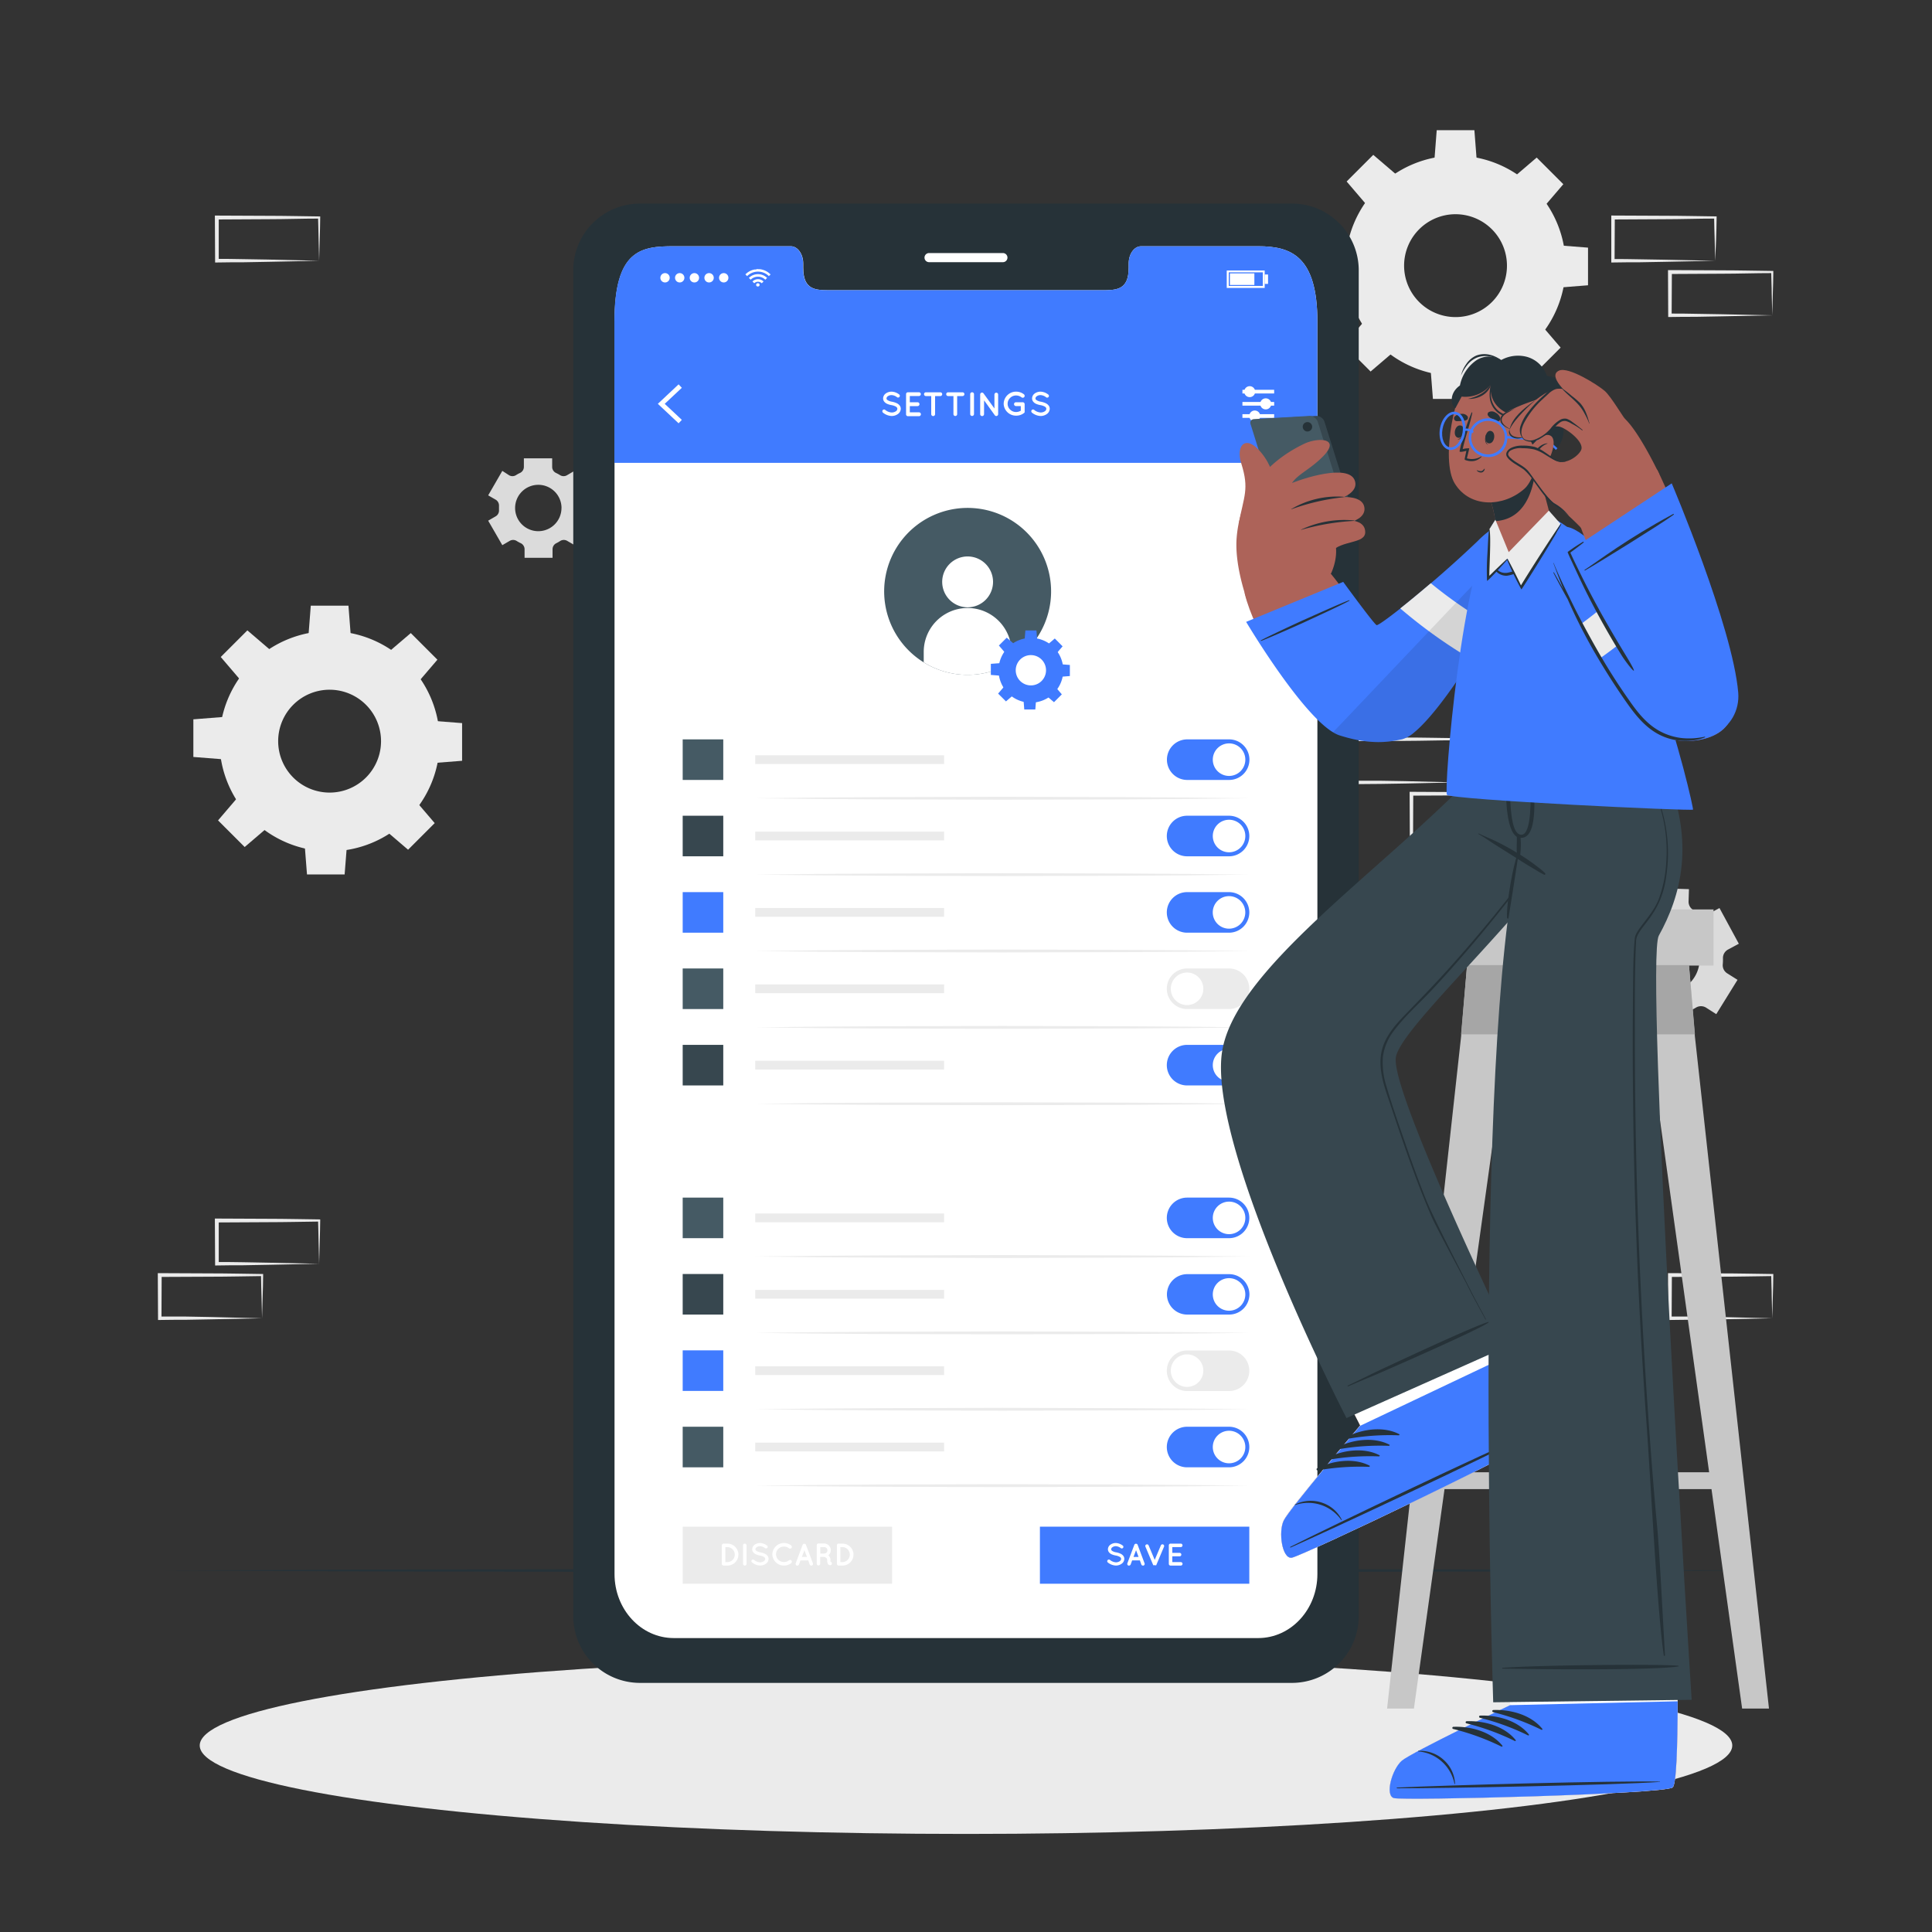 <svg xmlns="http://www.w3.org/2000/svg" viewBox="0 0 500 500"><rect x="0" y="0" width="500" height="500" fill="#333333" stroke="none"/><g id="freepik--background-complete--inject-2"><path d="M82.59,327.06l-13.12.27-6.66.12c-2.23,0-4.47,0-6.7.05h-.44v-.44l-.06-11.19v-.51h.5l13.24.06c4.42,0,8.83.11,13.24.16h.28v.27c0,1.89-.09,3.78-.13,5.65Zm0,0-.14-5.66c0-1.86-.11-3.7-.13-5.53l.27.27c-4.41.05-8.82.16-13.24.16l-13.24.07.5-.5,0,11.19-.45-.45c2.18,0,4.36,0,6.55.05l6.58.12Z" style="fill:#ebebeb"></path><path d="M67.82,341.17l-13.12.27-6.66.12c-2.23,0-4.47,0-6.7.05H40.9v-.44L40.84,330v-.51h.5l13.24.06c4.41,0,8.83.11,13.24.16h.28V330c0,1.89-.08,3.78-.13,5.65Zm0,0-.14-5.66c-.05-1.86-.11-3.7-.13-5.53l.27.27c-4.41.05-8.83.16-13.24.16l-13.24.06.5-.49-.05,11.19-.45-.45c2.18,0,4.36,0,6.55,0l6.58.12Z" style="fill:#ebebeb"></path><path d="M406.5,202.49l-13.12.28-6.66.11c-2.23.05-4.47,0-6.7.06h-.44v-.45l-.06-11.19v-.5h.5l13.24.07c4.42,0,8.83.11,13.24.16h.28v.27c0,1.9-.09,3.79-.14,5.66Zm0,0-.14-5.65c0-1.86-.11-3.71-.13-5.54l.27.28c-4.41,0-8.82.15-13.24.16L380,191.8l.5-.5,0,11.19-.45-.44c2.18,0,4.36,0,6.55,0l6.58.11Z" style="fill:#ebebeb"></path><path d="M391.73,216.6l-13.12.28L372,217c-2.23,0-4.47,0-6.7.06h-.44v-.45l-.05-11.19v-.5h.5l13.24.07c4.41,0,8.83.11,13.24.16H392v.27c0,1.9-.08,3.79-.13,5.66Zm0,0-.14-5.65c0-1.86-.11-3.71-.13-5.54l.27.28c-4.41.05-8.83.15-13.24.16l-13.24.06.5-.5-.05,11.19-.45-.44c2.18,0,4.36,0,6.55.05l6.58.11Z" style="fill:#ebebeb"></path><path d="M377,202.49l-13.13.28-6.66.11c-2.22.05-4.46,0-6.69.06h-.45v-.45l0-11.19v-.5h.51l13.24.07c4.41,0,8.82.11,13.24.16h.27v.27c0,1.9-.09,3.79-.13,5.66Zm0,0-.14-5.65c-.05-1.86-.12-3.71-.14-5.54l.28.28c-4.42,0-8.83.15-13.24.16l-13.24.06.5-.5L351,202.49l-.44-.44c2.18,0,4.35,0,6.54,0l6.58.11Z" style="fill:#ebebeb"></path><path d="M458.66,341.17l-13.13.27-6.66.12c-2.22,0-4.46,0-6.69.05h-.45v-.44L431.68,330v-.51h.5l13.24.06c4.41,0,8.83.11,13.24.16h.27V330c0,1.89-.08,3.78-.13,5.65Zm0,0-.14-5.66c0-1.86-.12-3.7-.13-5.53l.27.27c-4.41.05-8.83.16-13.24.16l-13.24.06.5-.49-.06,11.19-.44-.45c2.18,0,4.36,0,6.54,0l6.58.12Z" style="fill:#ebebeb"></path><path d="M443.89,67.49l-13.13.27-6.66.12c-2.22,0-4.46,0-6.69.05H417v-.45l0-11.19v-.51h.51l13.24.06c4.41,0,8.82.11,13.24.16h.27v.27c0,1.9-.09,3.78-.13,5.65Zm0,0-.14-5.66c-.05-1.86-.12-3.7-.14-5.53l.28.27c-4.42,0-8.83.16-13.24.16l-13.24.07.5-.5-.06,11.19-.44-.45c2.18,0,4.35,0,6.54.06l6.58.11Z" style="fill:#ebebeb"></path><path d="M458.66,81.6l-13.13.27-6.66.12c-2.22,0-4.46,0-6.69.05h-.45V81.6l-.05-11.19V69.9h.5l13.24.06c4.41,0,8.83.11,13.24.16h.27v.27c0,1.89-.08,3.78-.13,5.65Zm0,0-.14-5.66c0-1.86-.12-3.7-.13-5.53l.27.27c-4.41,0-8.83.16-13.24.16l-13.24.07.5-.5-.06,11.19-.44-.45c2.18,0,4.36,0,6.54.06l6.58.11Z" style="fill:#ebebeb"></path><path d="M82.59,67.49l-13.12.27-6.66.12c-2.23,0-4.47,0-6.7.05h-.44v-.45L55.61,56.3v-.51h.5l13.24.06c4.42,0,8.83.11,13.24.16h.28v.27c0,1.9-.09,3.78-.13,5.65Zm0,0-.14-5.66c0-1.86-.11-3.7-.13-5.53l.27.27c-4.41,0-8.82.16-13.24.16l-13.24.07.5-.5,0,11.19L56.11,67c2.18,0,4.36,0,6.55.06l6.58.11Z" style="fill:#ebebeb"></path><path d="M444.17,262.46l5.5-8.88L447,251.9a2.47,2.47,0,0,1-1.15-2.33,13.65,13.65,0,0,0,.05-1.57,2.48,2.48,0,0,1,1.3-2.25l2.81-1.51L445,235l-2.82,1.52a2.49,2.49,0,0,1-2.59-.17,13.23,13.23,0,0,0-1.33-.82A2.49,2.49,0,0,1,437,233.3l.1-3.19-10.44-.33-.09,3.21a2.49,2.49,0,0,1-1.46,2.16l-.69.35-.66.38a2.51,2.51,0,0,1-2.6,0l-2.73-1.7-5.51,8.88,2.72,1.69a2.45,2.45,0,0,1,1.15,2.33c0,.52-.06,1,0,1.56a2.49,2.49,0,0,1-1.29,2.25l-2.82,1.51,4.94,9.21,2.81-1.52a2.51,2.51,0,0,1,2.6.17,13.82,13.82,0,0,0,1.32.82,2.47,2.47,0,0,1,1.31,2.25l-.1,3.2,10.44.33.1-3.21a2.47,2.47,0,0,1,1.45-2.15l.69-.35c.23-.12.45-.25.67-.38a2.5,2.5,0,0,1,2.61,0Zm-8.84-6.59a8.56,8.56,0,1,1,3.5-11.58A8.55,8.55,0,0,1,435.33,255.87Z" style="fill:#dbdbdb"></path><path d="M152.31,128.2l-3.65-6.34L146.72,123a1.73,1.73,0,0,1-1.82-.06,10,10,0,0,0-1-.54,1.73,1.73,0,0,1-1-1.55v-2.24h-7.32v2.24a1.75,1.75,0,0,1-1,1.55,8,8,0,0,0-1,.54,1.73,1.73,0,0,1-1.82.06L130,121.86l-3.66,6.34,1.95,1.12a1.76,1.76,0,0,1,.85,1.62c0,.17,0,.35,0,.53s0,.36,0,.54a1.74,1.74,0,0,1-.85,1.61l-1.95,1.13,3.66,6.34,1.94-1.13a1.75,1.75,0,0,1,1.82.07,8.92,8.92,0,0,0,1,.54,1.75,1.75,0,0,1,1,1.55v2.24H143v-2.24a1.73,1.73,0,0,1,1-1.55,8.78,8.78,0,0,0,.94-.54,1.75,1.75,0,0,1,1.82-.07l1.95,1.13,3.65-6.34-1.94-1.12a1.75,1.75,0,0,1-.85-1.61c0-.18,0-.36,0-.55s0-.36,0-.53a1.76,1.76,0,0,1,.85-1.62Zm-7,3.27a6,6,0,1,1-6-6A6,6,0,0,1,145.32,131.47Z" style="fill:#dbdbdb"></path><path d="M85.31,163.32a28.5,28.5,0,1,0,28.49,28.5A28.5,28.5,0,0,0,85.31,163.32Zm0,41.8a13.31,13.31,0,1,1,13.3-13.3A13.3,13.3,0,0,1,85.31,205.12Z" style="fill:#ebebeb"></path><polygon points="90.78 164.5 79.83 164.5 80.43 156.75 90.18 156.75 90.78 164.5" style="fill:#ebebeb"></polygon><polygon points="69.93 168.2 62.18 175.94 57.13 170.03 64.02 163.14 69.93 168.2" style="fill:#ebebeb"></polygon><polygon points="57.79 185.55 57.79 196.51 50.04 195.9 50.04 186.16 57.79 185.55" style="fill:#ebebeb"></polygon><polygon points="61.48 206.41 69.23 214.16 63.32 219.21 56.43 212.32 61.48 206.41" style="fill:#ebebeb"></polygon><polygon points="78.84 218.54 89.8 218.54 89.19 226.3 79.45 226.3 78.84 218.54" style="fill:#ebebeb"></polygon><polygon points="99.7 214.85 107.44 207.1 112.5 213.02 105.61 219.91 99.7 214.85" style="fill:#ebebeb"></polygon><polygon points="111.83 197.5 111.83 186.54 119.59 187.14 119.59 196.89 111.83 197.5" style="fill:#ebebeb"></polygon><polygon points="108.14 176.64 100.39 168.89 106.31 163.84 113.2 170.73 108.14 176.64" style="fill:#ebebeb"></polygon><path d="M376.69,40.27a28.49,28.49,0,1,0,28.5,28.49A28.49,28.49,0,0,0,376.69,40.27Zm0,41.79A13.31,13.31,0,1,1,390,68.76,13.29,13.29,0,0,1,376.69,82.06Z" style="fill:#ebebeb"></path><polygon points="382.17 41.45 371.22 41.45 371.82 33.69 381.57 33.69 382.17 41.45" style="fill:#ebebeb"></polygon><polygon points="361.32 45.14 353.57 52.89 348.51 46.97 355.4 40.08 361.32 45.14" style="fill:#ebebeb"></polygon><polygon points="349.18 62.49 349.18 73.45 341.43 72.85 341.43 63.1 349.18 62.49" style="fill:#ebebeb"></polygon><polygon points="352.87 83.35 360.62 91.1 354.71 96.15 347.82 89.26 352.87 83.35" style="fill:#ebebeb"></polygon><polygon points="370.23 95.49 381.19 95.49 380.58 103.24 370.84 103.24 370.23 95.49" style="fill:#ebebeb"></polygon><polygon points="391.08 91.8 398.83 84.05 403.89 89.96 397 96.85 391.08 91.8" style="fill:#ebebeb"></polygon><polygon points="403.22 74.44 403.22 63.48 410.98 64.09 410.98 73.83 403.22 74.44" style="fill:#ebebeb"></polygon><polygon points="399.53 53.58 391.78 45.84 397.69 40.78 404.59 47.67 399.53 53.58" style="fill:#ebebeb"></polygon></g><g id="freepik--Shadow--inject-2"><ellipse cx="250" cy="451.73" rx="198.31" ry="22.89" style="fill:#ebebeb"></ellipse></g><g id="freepik--Floor--inject-2"><polygon points="41.49 406.44 93.62 406.2 145.75 406.11 250 405.95 354.25 406.11 406.38 406.2 458.51 406.44 406.38 406.69 354.25 406.78 250 406.94 145.75 406.78 93.62 406.69 41.49 406.44" style="fill:#263238"></polygon></g><g id="freepik--Device--inject-2"><path d="M334.52,52.69H165.46a17.26,17.26,0,0,0-17.1,17.42v348a17.27,17.27,0,0,0,17.1,17.42H334.52a17.29,17.29,0,0,0,17.12-17.42v-348A17.28,17.28,0,0,0,334.52,52.69Zm6.42,354.67c0,9.16-6.86,16.57-15.32,16.57H174.38c-8.48,0-15.34-7.41-15.34-16.57V83.3c0-18.66,6.86-19.57,15.34-19.57h30.3c1.76,0,3.2,2,3.2,4.48v1.07c0,5.81,3.18,5.83,7.08,5.83H285c3.94,0,7.1,0,7.1-5.83V68.21c0-2.48,1.42-4.48,3.21-4.48h30.29c8.46,0,15.32,2.48,15.32,19.57Z" style="fill:#263238"></path><path d="M340.94,83.3V407.36c0,9.16-6.86,16.57-15.32,16.57H174.38c-8.48,0-15.34-7.41-15.34-16.57V83.3c0-18.66,6.86-19.57,15.34-19.57h30.3c1.76,0,3.2,2,3.2,4.48v1.07c0,5.81,3.18,5.83,7.08,5.83H285c3.94,0,7.1,0,7.1-5.83V68.21c0-2.48,1.42-4.48,3.21-4.48h30.29C334.08,63.73,340.94,66.21,340.94,83.3Z" style="fill:#fff"></path><path d="M340.94,83.3v36.49H159V83.3c0-18.66,6.86-19.57,15.34-19.57h30.3c1.76,0,3.2,2,3.2,4.48v1.07c0,5.81,3.18,5.83,7.08,5.83H285c3.94,0,7.1,0,7.1-5.83V68.21c0-2.48,1.42-4.48,3.21-4.48h30.29C334.08,63.73,340.94,66.21,340.94,83.3Z" style="fill:#407BFF"></path><g id="freepik--u5Zjqx--inject-2"><path d="M199.45,71l-.29.29c-.06,0-.11.11-.17.17a4,4,0,0,0-5.64,0l-.16-.17L192.9,71h0l0,0,.37-.32a4.06,4.06,0,0,1,.86-.55,4.18,4.18,0,0,1,1.13-.38c.19,0,.38,0,.57-.08s.48,0,.5,0l.38,0a4.51,4.51,0,0,1,1,.25,4.58,4.58,0,0,1,.71.33,5.35,5.35,0,0,1,.67.47l.31.28Z" style="fill:#fff"></path><path d="M194.27,72.39c-.15-.16-.3-.31-.46-.46a3.32,3.32,0,0,1,4.71,0l-.46.46a2.61,2.61,0,0,0-1.89-.78A2.66,2.66,0,0,0,194.27,72.39Z" style="fill:#fff"></path><path d="M197.6,72.85l-.46.46a1.38,1.38,0,0,0-1.94,0l-.46-.46A2,2,0,0,1,197.6,72.85Z" style="fill:#fff"></path><path d="M196.58,73.73a.41.41,0,0,1-.41.41.42.42,0,1,1,0-.83A.41.41,0,0,1,196.58,73.73Z" style="fill:#fff"></path></g><path d="M170.9,71.89a1.21,1.21,0,1,1,1.21,1.21A1.21,1.21,0,0,1,170.9,71.89Z" style="fill:#fff"></path><path d="M174.7,71.89a1.21,1.21,0,1,1,1.21,1.21A1.21,1.21,0,0,1,174.7,71.89Z" style="fill:#fff"></path><path d="M178.5,71.89a1.21,1.21,0,1,1,1.2,1.21A1.2,1.2,0,0,1,178.5,71.89Z" style="fill:#fff"></path><path d="M182.3,71.89a1.21,1.21,0,1,1,1.2,1.21A1.2,1.2,0,0,1,182.3,71.89Z" style="fill:#fff"></path><path d="M186.09,71.89a1.21,1.21,0,1,1,1.21,1.21A1.21,1.21,0,0,1,186.09,71.89Z" style="fill:#fff"></path><path d="M327.3,74.52h-9.82V70h9.82ZM318,74h8.82V70.48H318Z" style="fill:#fff"></path><rect x="318.3" y="70.75" width="6.33" height="3" style="fill:#fff"></rect><rect x="327.3" y="71.04" width="0.87" height="2.43" style="fill:#fff"></rect><polygon points="175.62 109.55 170.25 104.51 175.62 99.47 176.46 100.36 172.03 104.51 176.46 108.66 175.62 109.55" style="fill:#fff"></polygon><path d="M228.45,106.14a.46.46,0,0,1,.64-.06,2.86,2.86,0,0,0,1.67.67,1.94,1.94,0,0,0,1.1-.32.78.78,0,0,0,.37-.63.42.42,0,0,0-.08-.28.81.81,0,0,0-.26-.27,3.68,3.68,0,0,0-1.2-.41h0a4.81,4.81,0,0,1-1.13-.34,1.93,1.93,0,0,1-.81-.68,1.37,1.37,0,0,1-.2-.72,1.62,1.62,0,0,1,.7-1.28,2.57,2.57,0,0,1,1.51-.46,3.38,3.38,0,0,1,1.91.7.44.44,0,0,1,.13.62.45.45,0,0,1-.63.13,2.49,2.49,0,0,0-1.41-.56,1.65,1.65,0,0,0-1,.3.71.71,0,0,0-.33.55.51.51,0,0,0,.06.25.88.88,0,0,0,.24.22,3,3,0,0,0,1.09.39h0a5.06,5.06,0,0,1,1.21.37,2.08,2.08,0,0,1,.88.72,1.46,1.46,0,0,1,.21.75,1.71,1.71,0,0,1-.76,1.36,2.78,2.78,0,0,1-1.62.5,3.82,3.82,0,0,1-2.24-.88A.47.47,0,0,1,228.45,106.14Z" style="fill:#fff"></path><path d="M234.49,107.18V102a.47.47,0,0,1,.48-.48h2.86a.48.48,0,0,1,.48.48.49.49,0,0,1-.48.49h-2.37v1.61h2a.49.49,0,0,1,0,1h-2v1.61h2.37a.49.49,0,0,1,0,1H235A.48.48,0,0,1,234.49,107.18Z" style="fill:#fff"></path><path d="M243.43,102.5H242v4.68a.49.49,0,0,1-1,0V102.5h-1.38a.48.48,0,0,1-.48-.49.47.47,0,0,1,.48-.48h3.74a.48.48,0,0,1,.48.48A.49.49,0,0,1,243.43,102.5Z" style="fill:#fff"></path><path d="M249.11,102.5h-1.4v4.68a.47.47,0,0,1-.48.48.48.48,0,0,1-.48-.48V102.5h-1.38a.48.48,0,0,1-.49-.49.48.48,0,0,1,.49-.48h3.74a.48.48,0,0,1,.48.48A.49.49,0,0,1,249.11,102.5Z" style="fill:#fff"></path><path d="M251.09,102a.48.48,0,0,1,.49-.48.49.49,0,0,1,.49.48v5.17a.49.49,0,0,1-.49.48.48.48,0,0,1-.49-.48Z" style="fill:#fff"></path><path d="M254.67,107.18a.48.48,0,1,1-1,0v-5.09h0a.51.51,0,0,1,.2-.4.48.48,0,0,1,.66.11l2.83,3.91v-3.61a.48.48,0,0,1,.48-.47.48.48,0,0,1,.48.47v5.09a.49.49,0,0,1-.48.48.48.48,0,0,1-.36-.17l0,0-2.8-3.89Z" style="fill:#fff"></path><path d="M259.75,104.52a3.19,3.19,0,0,1,3.23-3.16,3.22,3.22,0,0,1,2,.68.51.51,0,0,1,.1.71.52.52,0,0,1-.71.08,2.29,2.29,0,0,0-1.39-.48,2.16,2.16,0,0,0-1.57.64,2.08,2.08,0,0,0,0,3,2.16,2.16,0,0,0,1.57.64,2.43,2.43,0,0,0,1.2-.34v-1.2h-1.25a.51.51,0,0,1-.5-.5.49.49,0,0,1,.5-.49h1.74a.5.5,0,0,1,.51.49v1.94c0,.06,0,.1,0,.15l0,0h0a.42.42,0,0,1-.17.21,3.21,3.21,0,0,1-2,.68A3.18,3.18,0,0,1,259.75,104.52Z" style="fill:#fff"></path><path d="M267,106.14a.46.46,0,0,1,.64-.06,2.86,2.86,0,0,0,1.67.67,1.94,1.94,0,0,0,1.1-.32.78.78,0,0,0,.37-.63.49.49,0,0,0-.07-.28,1,1,0,0,0-.27-.27,3.68,3.68,0,0,0-1.2-.41h0a4.81,4.81,0,0,1-1.13-.34,1.93,1.93,0,0,1-.81-.68,1.37,1.37,0,0,1-.2-.72,1.62,1.62,0,0,1,.7-1.28,2.55,2.55,0,0,1,1.51-.46,3.38,3.38,0,0,1,1.91.7.45.45,0,1,1-.49.75,2.55,2.55,0,0,0-1.42-.56,1.65,1.65,0,0,0-1,.3.71.71,0,0,0-.33.55.51.51,0,0,0,.06.25.88.88,0,0,0,.24.22,3,3,0,0,0,1.09.39h0a5.06,5.06,0,0,1,1.21.37,2.08,2.08,0,0,1,.88.72,1.46,1.46,0,0,1,.21.75,1.71,1.71,0,0,1-.76,1.36,2.78,2.78,0,0,1-1.62.5,3.82,3.82,0,0,1-2.24-.88A.47.47,0,0,1,267,106.14Z" style="fill:#fff"></path><rect x="321.54" y="100.88" width="8.21" height="0.95" style="fill:#fff"></rect><rect x="321.54" y="104.03" width="8.21" height="0.95" style="fill:#fff"></rect><rect x="321.54" y="107.19" width="8.21" height="0.95" style="fill:#fff"></rect><circle cx="323.42" cy="101.36" r="1.42" style="fill:#fff"></circle><path d="M329,104.51a1.43,1.43,0,1,1-1.42-1.42A1.42,1.42,0,0,1,329,104.51Z" style="fill:#fff"></path><circle cx="324.73" cy="107.66" r="1.42" style="fill:#fff"></circle><path d="M259.55,67.85H240.44a1.18,1.18,0,0,1-1.18-1.18h0a1.18,1.18,0,0,1,1.18-1.18h19.11a1.18,1.18,0,0,1,1.18,1.18h0A1.18,1.18,0,0,1,259.55,67.85Z" style="fill:#fff"></path><path d="M261.78,171.42a21.18,21.18,0,0,1-6.23,2.61,21.6,21.6,0,1,1,6.23-2.61Z" style="fill:#455a64"></path><path d="M257,150.58a6.58,6.58,0,1,1-6.58-6.57A6.58,6.58,0,0,1,257,150.58Z" style="fill:#fff"></path><path d="M261.78,168.71v2.71a21.18,21.18,0,0,1-6.23,2.61,21.49,21.49,0,0,1-16.49-2.62v-2.7a11.36,11.36,0,1,1,22.72,0Z" style="fill:#fff"></path><path d="M266.8,165.09a8.38,8.38,0,1,0,8.38,8.38A8.38,8.38,0,0,0,266.8,165.09Zm0,12.29a3.92,3.92,0,1,1,3.91-3.91A3.91,3.91,0,0,1,266.8,177.38Z" style="fill:#407BFF"></path><polygon points="268.41 165.44 265.19 165.44 265.37 163.16 268.23 163.16 268.41 165.44" style="fill:#407BFF"></polygon><polygon points="262.28 166.52 260 168.8 258.51 167.06 260.54 165.03 262.28 166.52" style="fill:#407BFF"></polygon><polygon points="258.71 171.63 258.71 174.85 256.43 174.67 256.43 171.8 258.71 171.63" style="fill:#407BFF"></polygon><polygon points="259.8 177.76 262.07 180.04 260.34 181.52 258.31 179.5 259.8 177.76" style="fill:#407BFF"></polygon><polygon points="264.9 181.33 268.12 181.33 267.94 183.61 265.08 183.61 264.9 181.33" style="fill:#407BFF"></polygon><polygon points="271.03 180.24 273.31 177.96 274.8 179.7 272.77 181.73 271.03 180.24" style="fill:#407BFF"></polygon><polygon points="274.6 175.14 274.6 171.91 276.88 172.09 276.88 174.96 274.6 175.14" style="fill:#407BFF"></polygon><polygon points="273.51 169 271.24 166.73 272.98 165.24 275 167.27 273.51 169" style="fill:#407BFF"></polygon><rect x="176.68" y="191.35" width="10.5" height="10.5" style="fill:#455a64"></rect><polygon points="195.45 206.59 211.44 206.4 227.42 206.3 259.38 206.21 291.35 206.3 307.34 206.4 323.32 206.59 307.34 206.77 291.35 206.88 259.38 206.96 227.42 206.87 211.44 206.77 195.45 206.59" style="fill:#ebebeb"></polygon><rect x="195.45" y="195.46" width="48.88" height="2.27" style="fill:#ebebeb"></rect><path d="M318.07,201.85H307.22A5.25,5.25,0,0,1,302,196.6h0a5.25,5.25,0,0,1,5.25-5.25h10.85a5.25,5.25,0,0,1,5.25,5.25h0A5.25,5.25,0,0,1,318.07,201.85Z" style="fill:#407BFF"></path><path d="M322.29,196.6a4.21,4.21,0,1,1-4.21-4.21A4.2,4.2,0,0,1,322.29,196.6Z" style="fill:#fff"></path><rect x="176.68" y="211.11" width="10.5" height="10.5" style="fill:#37474f"></rect><polygon points="195.45 226.35 211.44 226.17 227.42 226.07 259.38 225.98 291.35 226.06 307.34 226.17 323.32 226.35 307.34 226.54 291.35 226.64 259.38 226.73 227.42 226.64 211.44 226.53 195.45 226.35" style="fill:#ebebeb"></polygon><rect x="195.45" y="215.22" width="48.88" height="2.27" style="fill:#ebebeb"></rect><path d="M318.07,221.61H307.22a5.25,5.25,0,0,1-5.25-5.25h0a5.25,5.25,0,0,1,5.25-5.25h10.85a5.25,5.25,0,0,1,5.25,5.25h0A5.25,5.25,0,0,1,318.07,221.61Z" style="fill:#407BFF"></path><path d="M322.29,216.36a4.21,4.21,0,1,1-4.21-4.21A4.2,4.2,0,0,1,322.29,216.36Z" style="fill:#fff"></path><rect x="176.68" y="250.64" width="10.5" height="10.5" style="fill:#455a64"></rect><polygon points="195.45 265.88 211.44 265.7 227.42 265.6 259.38 265.51 291.35 265.6 307.34 265.7 323.32 265.88 307.34 266.07 291.35 266.17 259.38 266.26 227.42 266.17 211.44 266.07 195.45 265.88" style="fill:#ebebeb"></polygon><rect x="195.45" y="254.76" width="48.88" height="2.27" style="fill:#ebebeb"></rect><path d="M307.22,261.14h10.85a5.25,5.25,0,0,0,5.25-5.25h0a5.25,5.25,0,0,0-5.25-5.25H307.22a5.25,5.25,0,0,0-5.25,5.25h0A5.25,5.25,0,0,0,307.22,261.14Z" style="fill:#ebebeb"></path><path d="M303,255.89a4.21,4.21,0,1,0,4.21-4.2A4.21,4.21,0,0,0,303,255.89Z" style="fill:#fff"></path><rect x="176.68" y="270.41" width="10.5" height="10.5" style="fill:#37474f"></rect><polygon points="195.45 285.65 211.44 285.47 227.42 285.36 259.38 285.28 291.35 285.36 307.34 285.47 323.32 285.65 307.34 285.83 291.35 285.94 259.38 286.02 227.42 285.94 211.44 285.83 195.45 285.65" style="fill:#ebebeb"></polygon><rect x="195.45" y="274.52" width="48.88" height="2.27" style="fill:#ebebeb"></rect><path d="M318.07,280.91H307.22a5.25,5.25,0,0,1-5.25-5.25h0a5.25,5.25,0,0,1,5.25-5.25h10.85a5.25,5.25,0,0,1,5.25,5.25h0A5.25,5.25,0,0,1,318.07,280.91Z" style="fill:#407BFF"></path><path d="M322.29,275.66a4.21,4.21,0,1,1-4.21-4.21A4.21,4.21,0,0,1,322.29,275.66Z" style="fill:#fff"></path><rect x="176.68" y="309.94" width="10.5" height="10.5" style="fill:#455a64"></rect><polygon points="195.45 325.18 211.44 325 227.42 324.9 259.38 324.81 291.35 324.89 307.34 325 323.32 325.18 307.34 325.37 291.35 325.47 259.38 325.56 227.42 325.47 211.44 325.37 195.45 325.18" style="fill:#ebebeb"></polygon><rect x="195.45" y="314.05" width="48.88" height="2.27" style="fill:#ebebeb"></rect><path d="M318.07,320.44H307.22a5.25,5.25,0,0,1-5.25-5.25h0a5.25,5.25,0,0,1,5.25-5.25h10.85a5.25,5.25,0,0,1,5.25,5.25h0A5.25,5.25,0,0,1,318.07,320.44Z" style="fill:#407BFF"></path><path d="M322.29,315.19a4.21,4.21,0,1,1-4.21-4.21A4.2,4.2,0,0,1,322.29,315.19Z" style="fill:#fff"></path><rect x="176.68" y="329.71" width="10.5" height="10.5" style="fill:#37474f"></rect><polygon points="195.45 344.95 211.44 344.77 227.42 344.66 259.38 344.57 291.35 344.66 307.34 344.76 323.32 344.95 307.34 345.13 291.35 345.24 259.38 345.32 227.42 345.24 211.44 345.13 195.45 344.95" style="fill:#ebebeb"></polygon><rect x="195.45" y="333.82" width="48.88" height="2.27" style="fill:#ebebeb"></rect><path d="M318.07,340.21H307.22A5.25,5.25,0,0,1,302,335h0a5.25,5.25,0,0,1,5.25-5.25h10.85a5.25,5.25,0,0,1,5.25,5.25h0A5.25,5.25,0,0,1,318.07,340.21Z" style="fill:#407BFF"></path><path d="M322.29,335a4.21,4.21,0,1,1-4.21-4.21A4.21,4.21,0,0,1,322.29,335Z" style="fill:#fff"></path><rect x="176.68" y="349.47" width="10.5" height="10.5" style="fill:#407BFF"></rect><polygon points="195.45 364.71 211.44 364.53 227.42 364.43 259.38 364.34 291.35 364.43 307.34 364.53 323.32 364.71 307.34 364.9 291.35 365 259.38 365.09 227.42 365 211.44 364.9 195.45 364.71" style="fill:#ebebeb"></polygon><rect x="195.45" y="353.59" width="48.88" height="2.27" style="fill:#ebebeb"></rect><path d="M307.22,360h10.85a5.25,5.25,0,0,0,5.25-5.25h0a5.25,5.25,0,0,0-5.25-5.25H307.22a5.25,5.25,0,0,0-5.25,5.25h0A5.25,5.25,0,0,0,307.22,360Z" style="fill:#ebebeb"></path><circle cx="307.21" cy="354.72" r="4.21" style="fill:#fff"></circle><rect x="176.68" y="369.24" width="10.5" height="10.5" style="fill:#455a64"></rect><polygon points="195.45 384.48 211.44 384.3 227.42 384.19 259.38 384.11 291.35 384.19 307.34 384.3 323.32 384.48 307.34 384.66 291.35 384.77 259.38 384.86 227.42 384.77 211.44 384.66 195.45 384.48" style="fill:#ebebeb"></polygon><rect x="195.45" y="373.35" width="48.88" height="2.27" style="fill:#ebebeb"></rect><path d="M318.07,379.74H307.22a5.25,5.25,0,0,1-5.25-5.25h0a5.25,5.25,0,0,1,5.25-5.25h10.85a5.25,5.25,0,0,1,5.25,5.25h0A5.25,5.25,0,0,1,318.07,379.74Z" style="fill:#407BFF"></path><path d="M322.29,374.49a4.21,4.21,0,1,1-4.21-4.21A4.21,4.21,0,0,1,322.29,374.49Z" style="fill:#fff"></path><rect x="176.68" y="230.88" width="10.5" height="10.5" style="fill:#407BFF"></rect><polygon points="195.45 246.12 211.43 245.94 227.41 245.83 259.38 245.74 291.35 245.83 307.33 245.94 323.31 246.12 307.33 246.3 291.35 246.41 259.38 246.49 227.41 246.41 211.43 246.3 195.45 246.12" style="fill:#ebebeb"></polygon><rect x="195.45" y="234.99" width="48.88" height="2.27" style="fill:#ebebeb"></rect><path d="M318.07,241.38H307.22a5.25,5.25,0,0,1-5.25-5.25h0a5.25,5.25,0,0,1,5.25-5.25h10.85a5.26,5.26,0,0,1,5.25,5.25h0A5.26,5.26,0,0,1,318.07,241.38Z" style="fill:#407BFF"></path><path d="M322.28,236.13a4.21,4.21,0,1,1-4.2-4.21A4.21,4.21,0,0,1,322.28,236.13Z" style="fill:#fff"></path><rect x="269.13" y="395.1" width="54.19" height="14.77" style="fill:#407BFF"></rect><path d="M286.66,403.76a.42.42,0,0,1,.59-.06,2.72,2.72,0,0,0,1.55.63,1.76,1.76,0,0,0,1-.3.76.76,0,0,0,.35-.59.47.47,0,0,0-.08-.26.78.78,0,0,0-.24-.24,3.24,3.24,0,0,0-1.11-.38h0a4.61,4.61,0,0,1-1.05-.32,1.78,1.78,0,0,1-.75-.63,1.28,1.28,0,0,1-.19-.67,1.49,1.49,0,0,1,.65-1.18,2.38,2.38,0,0,1,1.41-.43,3.15,3.15,0,0,1,1.76.65.41.41,0,1,1-.46.69,2.38,2.38,0,0,0-1.3-.52,1.54,1.54,0,0,0-.91.28.64.64,0,0,0-.31.51.41.41,0,0,0,.05.23.89.89,0,0,0,.22.21,2.71,2.71,0,0,0,1,.36h0a4.34,4.34,0,0,1,1.12.34,1.88,1.88,0,0,1,.82.67,1.35,1.35,0,0,1,.19.69,1.56,1.56,0,0,1-.7,1.26,2.52,2.52,0,0,1-1.5.46,3.5,3.5,0,0,1-2.08-.81A.42.42,0,0,1,286.66,403.76Z" style="fill:#fff"></path><path d="M295,403.83h-2l-.39,1.06a.46.46,0,0,1-.42.28l-.16,0a.47.47,0,0,1-.27-.59l1.8-4.78a.44.44,0,0,1,.43-.28.45.45,0,0,1,.43.28l1.79,4.78a.46.46,0,0,1-.27.59l-.15,0a.44.44,0,0,1-.42-.28Zm-.34-.89-.65-1.75-.66,1.75Z" style="fill:#fff"></path><path d="M298.49,405.09s0,0-.05,0,0,0,0,0l0,0h0l0-.07-2-4.74a.42.42,0,0,1,.24-.57.44.44,0,0,1,.58.23l1.58,3.76,1.59-3.76a.44.44,0,0,1,.82.34l-2,4.74,0,.07h0l0,0,0,0-.05,0h0l-.07,0h-.36l-.07-.05Z" style="fill:#fff"></path><path d="M302.49,404.72v-4.79a.43.43,0,0,1,.44-.44h2.66a.44.44,0,0,1,.44.44.45.45,0,0,1-.44.46h-2.2v1.49h1.89a.45.45,0,1,1,0,.9h-1.89v1.49h2.2a.45.45,0,0,1,0,.9h-2.66A.44.44,0,0,1,302.49,404.72Z" style="fill:#fff"></path><rect x="176.68" y="395.1" width="54.19" height="14.77" style="fill:#ebebeb"></rect><path d="M186.81,404.72v-4.79a.44.44,0,0,1,.45-.44h1a2.84,2.84,0,0,1,0,5.68h-1A.45.45,0,0,1,186.81,404.72Zm.91-.45h.5a1.94,1.94,0,0,0,0-3.88h-.5Z" style="fill:#fff"></path><path d="M192.3,399.93a.44.44,0,0,1,.45-.44.45.45,0,0,1,.45.44v4.79a.45.45,0,0,1-.45.45.44.44,0,0,1-.45-.45Z" style="fill:#fff"></path><path d="M194.54,403.76a.43.43,0,0,1,.59-.06,2.75,2.75,0,0,0,1.56.63,1.73,1.73,0,0,0,1-.3.76.76,0,0,0,.35-.59.46.46,0,0,0-.07-.26.83.83,0,0,0-.25-.24,3.09,3.09,0,0,0-1.11-.38h0a4.52,4.52,0,0,1-1-.32,1.81,1.81,0,0,1-.76-.63,1.27,1.27,0,0,1-.18-.67,1.48,1.48,0,0,1,.64-1.18,2.4,2.4,0,0,1,1.41-.43,3.15,3.15,0,0,1,1.77.65.41.41,0,0,1,.11.57.4.4,0,0,1-.57.12,2.44,2.44,0,0,0-1.31-.52,1.56,1.56,0,0,0-.91.28.64.64,0,0,0-.31.51.41.41,0,0,0,.06.23.74.74,0,0,0,.22.21,2.66,2.66,0,0,0,1,.36h0a4.59,4.59,0,0,1,1.12.34,1.91,1.91,0,0,1,.81.67,1.36,1.36,0,0,1,.2.69,1.59,1.59,0,0,1-.7,1.26,2.57,2.57,0,0,1-1.5.46,3.47,3.47,0,0,1-2.08-.81A.43.43,0,0,1,194.54,403.76Z" style="fill:#fff"></path><path d="M199.88,402.25a3,3,0,0,1,3-2.92,3,3,0,0,1,1.88.63.49.49,0,0,1,.08.65.48.48,0,0,1-.65.09,2,2,0,0,0-1.31-.45,2.13,2.13,0,0,0-1.46.59,2,2,0,0,0,0,2.82,2.13,2.13,0,0,0,1.46.59,2.06,2.06,0,0,0,1.31-.45.48.48,0,0,1,.65.09.49.49,0,0,1-.08.65,3,3,0,0,1-1.88.63A3,3,0,0,1,199.88,402.25Z" style="fill:#fff"></path><path d="M209.17,403.83h-2l-.4,1.06a.44.44,0,0,1-.42.28l-.16,0a.47.47,0,0,1-.26-.59l1.79-4.78a.44.44,0,0,1,.43-.28.43.43,0,0,1,.43.28l1.8,4.78a.47.47,0,0,1-.27.59l-.16,0a.42.42,0,0,1-.41-.28Zm-.33-.89-.66-1.75-.66,1.75Z" style="fill:#fff"></path><path d="M215.27,404.5a.44.44,0,0,1-.28.57l-.18,0h0a.59.59,0,0,1-.31-.09.7.7,0,0,1-.26-.28,2.13,2.13,0,0,1-.17-1,.69.69,0,0,0-.1-.35.76.76,0,0,0-.24-.23,1.57,1.57,0,0,0-.46-.2h-1v1.76a.45.45,0,0,1-.9,0v-4.79a.44.44,0,0,1,.45-.44h1.45a1.74,1.74,0,0,1,1.11,3.08,1.16,1.16,0,0,1,.28.3,1.52,1.52,0,0,1,.27.87,1.78,1.78,0,0,0,0,.48A.41.41,0,0,1,215.27,404.5Zm-1.13-3.27a.84.84,0,0,0-.84-.84h-1v1.67h1A.84.84,0,0,0,214.14,401.23Z" style="fill:#fff"></path><path d="M216.59,404.72v-4.79a.43.43,0,0,1,.45-.44h1a2.84,2.84,0,1,1,0,5.68h-1A.44.44,0,0,1,216.59,404.72Zm.9-.45h.5a1.94,1.94,0,1,0,0-3.88h-.5Z" style="fill:#fff"></path></g><g id="freepik--Character--inject-2"><rect x="373.3" y="235.36" width="70.16" height="14.53" style="fill:#c7c7c7"></rect><polygon points="392.13 249.77 390.17 268.34 365.92 442.17 358.98 442.17 378.12 268.34 379.68 249.77 392.13 249.77" style="fill:#c7c7c7"></polygon><polygon points="457.81 442.17 450.86 442.17 426.6 268.34 424.64 249.77 437.1 249.77 438.65 268.34 457.81 442.17" style="fill:#c7c7c7"></polygon><rect x="368.7" y="381.02" width="77.39" height="4.36" style="fill:#c7c7c7"></rect><polygon points="378.12 267.68 390.17 267.68 392.13 249.77 379.68 249.77 378.12 267.68" style="fill:#a6a6a6"></polygon><polygon points="438.65 267.68 426.6 267.68 424.64 249.77 437.1 249.77 438.65 267.68" style="fill:#a6a6a6"></polygon><path d="M334.28,403.14c2.46-.31,63.18-29.26,64.8-31.83.62-1-3.08-10.06-7.86-20.92-1-2.34-2.12-4.76-3.23-7.2-7.2-15.89-15.21-32.58-15.21-32.58l-40.67,19.25,16.32,32.05,3.58,7s-18.29,21.48-19.76,24.49S331.82,403.44,334.28,403.14Z" style="fill:#ad6359"></path><path d="M334.28,403.14c2.46-.31,63.18-29.26,64.8-31.83.75-1.19-4.87-14.36-11.09-28.12l-39.56,18.72,3.58,7s-18.29,21.48-19.76,24.49S331.82,403.44,334.28,403.14Z" style="fill:#fff"></path><path d="M334.28,403.14c2.46-.31,63.18-29.26,64.8-31.83.62-1-3.08-10.06-7.86-20.92L352,369s-18.29,21.48-19.76,24.49S331.82,403.44,334.28,403.14Z" style="fill:#407BFF"></path><path d="M334,400.29c10.06-5.1,51.12-24.74,61.45-29,.09,0,.11,0,0,.06-9.86,5.28-51.07,24.58-61.4,29.13C333.86,400.55,333.78,400.4,334,400.29Z" style="fill:#263238"></path><path d="M335.11,389.39a9.07,9.07,0,0,1,7.28-.41,8.76,8.76,0,0,1,4.87,4.35c0,.06-.09.11-.13.05a10.48,10.48,0,0,0-12-3.86A.07.07,0,0,1,335.11,389.39Z" style="fill:#263238"></path><path d="M348.55,371.84c4-2,9.45-2.81,13.57-.68.16.08,0,.3-.11.3a62.33,62.33,0,0,0-13.29.92A.29.29,0,0,1,348.55,371.84Z" style="fill:#263238"></path><path d="M346,374.57c4-2,9.45-2.81,13.57-.69.16.08,0,.31-.11.3a62.33,62.33,0,0,0-13.29.93A.29.29,0,0,1,346,374.57Z" style="fill:#263238"></path><path d="M343.43,377.3c4-2,9.45-2.82,13.57-.69.16.08,0,.31-.11.3a62.46,62.46,0,0,0-13.3.92A.28.28,0,0,1,343.43,377.3Z" style="fill:#263238"></path><path d="M340.87,380c4-2,9.45-2.81,13.57-.69.16.09,0,.31-.11.31a61.82,61.82,0,0,0-13.3.92A.29.29,0,0,1,340.87,380Z" style="fill:#263238"></path><path d="M361.21,274.61c.4,11.57,30.21,73.25,30.21,73.25L348.47,367s-35.24-68.37-32.31-94c2.5-21.72,41.48-47.44,65.92-73.21h36.34c-13.55,28.76-54.08,63.26-57.08,73.38a4.57,4.57,0,0,0-.13,1.42Z" style="fill:#37474f"></path><path d="M348.82,358.58c7-3.36,5-2.49,12.06-5.77,3.46-1.61,20.86-9.73,24.34-10.7a.08.08,0,0,1,.06.14c-3,2-20.59,9.73-24.08,11.27-7.14,3.16-5.12,2.18-12.29,5.26A.11.11,0,1,1,348.82,358.58Z" style="fill:#263238"></path><path d="M409.46,205.85a372.75,372.75,0,0,1-35.81,46.23c-3.22,3.52-6.53,6.93-9.84,10.35-2.81,2.89-5.66,6.1-6.36,10.21-.77,4.58,1,9.14,2.44,13.4,1.57,4.7,3.15,9.4,4.82,14.07,1.8,5,3.7,10,5.85,14.92,1.09,2.51,7.75,14.81,9,17.26.6,1.22,1.23,2.44,1.87,3.65.32.6,2.59,4.76,2.92,5.36.1.2.39.45.12-.06-.62-1.14-3.15-5.85-3.73-7-2.28-4.56-9.8-19.07-11.69-23.8s-3.68-9.65-5.36-14.53-3.38-9.65-4.81-14.55a20.47,20.47,0,0,1-1-7.76,13.93,13.93,0,0,1,2.92-6.91c2.87-3.84,6.62-7.1,9.89-10.6Q380.8,245.2,390,233.47a323.53,323.53,0,0,0,19.56-27.54C409.63,205.85,409.51,205.78,409.46,205.85Z" style="fill:#263238"></path><path d="M360.72,465.34c2.37.72,69.62-1,72.14-2.74,1-.64,1.28-10.44,1.32-22.31,0-2.56,0-5.21,0-7.89-.12-17.45-.65-35.95-.65-35.95l-45,1.06,1.89,35.92.41,7.88s-25.45,12.2-28,14.35S358.35,464.62,360.72,465.34Z" style="fill:#ad6359"></path><path d="M360.72,465.34c2.37.72,69.62-1,72.14-2.74,1.17-.78,1.39-15.1,1.3-30.2l-43.75,1,.41,7.88s-25.45,12.2-28,14.35S358.35,464.62,360.72,465.34Z" style="fill:#fff"></path><path d="M360.72,465.34c2.37.72,69.62-1,72.14-2.74,1-.64,1.28-10.44,1.32-22.31l-43.36,1s-25.45,12.2-28,14.35S358.35,464.62,360.72,465.34Z" style="fill:#407BFF"></path><path d="M361.61,462.62c11.27-.57,56.76-1.82,67.94-1.54.09,0,.1.07,0,.08-11.16.81-56.66,1.69-67.94,1.65C361.38,462.81,361.38,462.64,361.61,462.62Z" style="fill:#263238"></path><path d="M367.07,453.12a9,9,0,0,1,6.81,2.58,8.76,8.76,0,0,1,2.68,5.95c0,.07-.12.07-.14,0a10.47,10.47,0,0,0-9.35-8.39A.07.07,0,1,1,367.07,453.12Z" style="fill:#263238"></path><path d="M386.47,442.55c4.51-.18,9.79,1.27,12.69,4.89.11.14-.09.29-.23.23a62.33,62.33,0,0,0-12.52-4.57A.28.28,0,0,1,386.47,442.55Z" style="fill:#263238"></path><path d="M383,444c4.51-.18,9.78,1.27,12.68,4.89.11.14-.09.29-.22.23A62,62,0,0,0,383,444.56.29.29,0,0,1,383,444Z" style="fill:#263238"></path><path d="M379.58,445.45c4.51-.18,9.78,1.27,12.68,4.89.12.14-.09.29-.22.23A62.42,62.42,0,0,0,379.51,446,.28.28,0,0,1,379.58,445.45Z" style="fill:#263238"></path><path d="M376.13,446.9c4.51-.18,9.78,1.27,12.69,4.89.11.14-.09.29-.23.23a62.33,62.33,0,0,0-12.52-4.57A.28.28,0,0,1,376.13,446.9Z" style="fill:#263238"></path><path d="M386.44,440.55l51.36-.64s-12.17-191.14-8.5-197.77c5.63-10.17,9.52-23.92,1.73-42.44H391.28s2.11,19.77,1.92,20.58C381,273.59,386.44,440.55,386.44,440.55Z" style="fill:#37474f"></path><path d="M388.85,431.63c10.22-.76,42.15-1,45.55-.52.07,0,.07.14,0,.15-3.37.65-20.17,1-45.54.58A.11.11,0,0,1,388.85,431.63Z" style="fill:#263238"></path><path d="M390.56,202.27c.4,5,.2,13.63,3.11,13.76s2.4-10.38,2.48-12.79c.08-2.19.83-1.89.91.69.22,7,0,13.19-3.68,12.9s-3.69-11.15-3.6-13.63C389.83,201.93,390.44,200.69,390.56,202.27Z" style="fill:#263238"></path><path d="M393.48,216.36a21.59,21.59,0,0,1-.11,5.3c-.05.15-.61,0-.67-.08-.34-.73-.07-4.17-.16-5.1A.47.47,0,0,1,393.48,216.36Z" style="fill:#263238"></path><path d="M392.25,222.56c-1.24,4.4-2.51,12.82-2.21,15,0,.2.32.26.36.05.4-2.36,2.16-13.7,2.34-14.9S392.59,221.33,392.25,222.56Z" style="fill:#263238"></path><path d="M399.89,226a14.62,14.62,0,0,0-1.85-1.57c-.65-.51-1.3-1-2-1.49-1.38-1-2.81-1.86-4.25-2.72s-2.88-1.62-4.35-2.36-3.18-1.37-4.72-2.15c-.09,0-.17.09-.09.14,1.47.81,2.83,1.82,4.25,2.71s2.84,1.8,4.27,2.69,2.77,1.77,4.18,2.63c.73.45,1.47.88,2.22,1.32a18.73,18.73,0,0,0,2.1,1.17C399.89,226.49,400,226.18,399.89,226Z" style="fill:#263238"></path><path d="M428.91,395.55q-1-10.68-1.78-21.36-1.62-21.37-2.59-42.79t-1.29-42.84q-.15-10.72-.15-21.44c0-7.09-.05-16.55.32-23.63.19-3.6,6.53-6.38,7.82-16.86a39.94,39.94,0,0,0-1.39-17.81,37.92,37.92,0,0,0-1.59-4.11c0-.1-.17,0-.13.07a39.17,39.17,0,0,1,3.07,18.7,32,32,0,0,1-2,9.41c-1.71,4.22-5.89,7.66-6.11,9.9-.33,3.36-.38,6.26-.43,9.62q-.06,5.26-.09,10.51-.06,10.71.06,21.43.22,21.33,1.12,42.64t2.45,42.59c1,14.18,2.31,39.81,3.79,54,.17,1.62.36,3.23.6,4.85,0,.17.32.13.31-.05C430.46,421.23,429.56,402.65,428.91,395.55Z" style="fill:#263238"></path><path d="M342.73,109l8.62,27.48a1,1,0,0,1-.83,1.54l-14.39.82a2.34,2.34,0,0,1-2.08-1.37L325.43,110c-.34-.81,0-1.49.83-1.54l14.39-.82A2.3,2.3,0,0,1,342.73,109Z" style="fill:#37474f"></path><path d="M341,109.05l8.62,27.49a1,1,0,0,1-.84,1.53l-14.39.82a2.32,2.32,0,0,1-2.08-1.37L323.72,110c-.34-.8,0-1.49.83-1.54l14.39-.82A2.34,2.34,0,0,1,341,109.05Z" style="fill:#455a64"></path><path d="M337.15,110.55a1.23,1.23,0,0,0,1.32,1.12,1.22,1.22,0,1,0-1.32-1.12Z" style="fill:#263238"></path><path d="M391.53,148.54c-7,17.87-23.78,41.59-31.33,42.19-3.6.28-10,1.57-15-2.25-10.89-8.34-20.64-25-23.05-34.79-.86-3.47,15.73-12.21,18.44-9.51,6.35,6.31,14.09,19,15.13,18.85,3.85-.55,18.15-14.15,28.13-23.72C396,127.69,394.32,141.42,391.53,148.54Z" style="fill:#ad6359"></path><path d="M320.57,135.57c1.34-7.25,2.79-8.91.67-15.63-1.39-4.4.83-7.18,4.24-3.8,5.59,5.54,5.82,15.26,4.94,18.65Z" style="fill:#ad6359"></path><path d="M323.23,156.7s-3.84-9.73-3.18-17.6c.45-5.44,2.77-17.16,17.45-24.24,3.48-1.68,9.63-1.6,4.94,3.21-3.33,3.41-6.48,4.57-8.05,6.91,0,0,7.81,1,9.36,4.58a71.63,71.63,0,0,1,3.37,9.57,15.16,15.16,0,0,1-1.73.8s1.34,3.37-.89,8.43Z" style="fill:#ad6359"></path><path d="M321.31,134c2.06-2,6.49-6.14,11.29-8.27,5.33-2.37,16.24-5.49,17.95-1.54,1.25,2.9-2.81,4.46-2.81,4.46s4.78-.34,5.34,2.53c.51,2.61-2.7,3.63-2.7,3.63s2.93.29,2.94,2.9c0,3.14-6.15,2-8.89,5.2C343.81,143.61,321.31,134,321.31,134Z" style="fill:#ad6359"></path><path d="M334.16,131.76a23.27,23.27,0,0,1,13.49-3.2c.11,0,.17.11.06.12a57.44,57.44,0,0,0-13.53,3.13S334.14,131.78,334.16,131.76Z" style="fill:#263238"></path><path d="M336.71,137.08a26.19,26.19,0,0,1,13.65-2.4c.12,0,.17.12.05.13a61,61,0,0,0-13.68,2.32S336.68,137.09,336.71,137.08Z" style="fill:#263238"></path><path d="M322.5,160.94s15.86,26.72,24.2,29.38,13.18,1.62,16.18,1a8.21,8.21,0,0,0,3.1-1.76c7.81-6.4,21.12-28.1,26.31-40.14,3.89-9,2.87-16.94-3.74-13.94a22.94,22.94,0,0,0-6,4.42c-11.77,11.28-25.58,22.19-26.29,21.88s-8.64-11.19-8.64-11.19Z" style="fill:#407BFF"></path><path d="M326.3,165.74c.9-.57,9.45-4.57,11.33-5.4s9.51-4.3,11.52-5a.07.07,0,1,1,.06.13c-1.84,1.06-9.53,4.57-11.43,5.46s-10.44,4.65-11.43,4.94C326.26,165.9,326.24,165.78,326.3,165.74Z" style="fill:#263238"></path><path d="M362.39,157.46a129.36,129.36,0,0,0,18.35,13.13c1.84-2.92,3.64-5.91,5.27-8.83a112.68,112.68,0,0,1-15.72-10.83C367.35,153.44,364.64,155.67,362.39,157.46Z" style="fill:#ebebeb"></path><path d="M345,189.5a7.89,7.89,0,0,0,1.73.82c8.34,2.66,13.18,1.62,16.18,1a8.11,8.11,0,0,0,3.09-1.76c7.82-6.4,21.13-28.1,26.32-40.14,2-4.65,2.7-9,2-11.71C381.66,150.79,358,175.88,345,189.5Z" style="opacity:0.1"></path><path d="M374.48,205.7c1.46,1.3,63.39,4.25,63.67,3.83s-14.56-66.72-36.94-75.66c-3.54-1.42-13-.82-14,.5C378.36,145.38,373.56,204.88,374.48,205.7Z" style="fill:#407BFF"></path><path d="M390.93,143.52c3.47.29,8.46-5.71,10.11-10.21.11-.31-.78-3.25-1.69-6.87-.55-2.2-1.1-4.66-1.45-6.94l-13.79,5.63a36.72,36.72,0,0,1,2.7,8.56,5.29,5.29,0,0,1,.05,1,.74.74,0,0,0,0,.15C386.84,136.63,387.57,143.24,390.93,143.52Z" style="fill:#ad6359"></path><path d="M384.1,125.13a36.49,36.49,0,0,1,2.71,8.57,4.37,4.37,0,0,1,0,1,.86.86,0,0,0,0,.15,7.17,7.17,0,0,0,1.48-.14c8.31-1.45,9.1-12.12,9.16-15Z" style="fill:#263238"></path><path d="M399.57,103.26c1.51,5.15-1.36,20-5.05,23.23-5.34,4.73-14,5.1-18-1.31-3.89-6.21.2-25.44,4.31-28.4C386.87,92.41,397.34,95.65,399.57,103.26Z" style="fill:#ad6359"></path><path d="M400.35,117.39c-4.09-.23-5.61-5.33-4.17-9.11,0,0-11,.09-10.41-8.64a8.55,8.55,0,0,1-7.5,3l-1.61,3c-1.07-.46-1.85-3.75,1.17-5.88a10.41,10.41,0,0,1,4.23-6.5,6,6,0,0,1,6.46-.09,9,9,0,0,1,6.71-.8,7.67,7.67,0,0,1,5.09,4.84s5.22,1.69,5.66,5.6a7.92,7.92,0,0,1-1.84,6.21s1.15,1.66.07,4.82C403.51,115.93,401.58,117.45,400.35,117.39Z" style="fill:#263238"></path><path d="M386.1,98.9a10.09,10.09,0,0,0-.28,2.11,8.67,8.67,0,0,0,.13,2.1,5.52,5.52,0,0,0,2.11,3.42,9,9,0,0,0,3.86,1.5c.7.06,1.4.18,2.11.21s1.43,0,2.15,0c-.71.09-1.43.14-2.15.2s-1.44,0-2.16-.07a8.81,8.81,0,0,1-4.11-1.48,5.76,5.76,0,0,1-2.19-3.76A8.85,8.85,0,0,1,386.1,98.9Z" style="fill:#263238"></path><path d="M400.32,97.27a10.12,10.12,0,0,1,3.88,1.36,6,6,0,0,1,2.66,3.18,6.52,6.52,0,0,1,.26,2.09,6.05,6.05,0,0,1-.36,2.07,5.6,5.6,0,0,1-2.62,3.11,6.15,6.15,0,0,0,2.25-3.23,6.83,6.83,0,0,0,0-3.88,5.11,5.11,0,0,0-.92-1.7A8,8,0,0,0,404,99,12.89,12.89,0,0,0,400.32,97.27Z" style="fill:#263238"></path><path d="M388.52,93.23a10,10,0,0,0-3.1-1,6.14,6.14,0,0,0-3.13.29,6.29,6.29,0,0,0-2.52,1.89,11.38,11.38,0,0,0-1.66,2.8,8.16,8.16,0,0,1,1.36-3A6,6,0,0,1,382.11,92a5.91,5.91,0,0,1,3.38-.2A7.63,7.63,0,0,1,388.52,93.23Z" style="fill:#263238"></path><path d="M379.91,103.21a11.23,11.23,0,0,0,3.5-1.35,6.92,6.92,0,0,0,1.43-1.16A8.69,8.69,0,0,0,386,99.17a4.79,4.79,0,0,1-.81,1.78,5.23,5.23,0,0,1-1.47,1.34,6,6,0,0,1-1.82.75A5.52,5.52,0,0,1,379.91,103.21Z" style="fill:#263238"></path><path d="M384.64,112.35s.07.07.06.11c-.25,1-.36,2.14.46,2.66,0,0,0,.06,0,0C384.08,114.78,384.25,113.24,384.64,112.35Z" style="fill:#263238"></path><path d="M385.74,111.51c1.61.22,1.05,3.43-.44,3.23S384.39,111.33,385.74,111.51Z" style="fill:#263238"></path><path d="M378.81,111.32s-.09,0-.1.07c-.14,1-.47,2.12-1.43,2.29,0,0,0,.06,0,.06C378.41,113.78,378.83,112.29,378.81,111.32Z" style="fill:#263238"></path><path d="M378.1,110.13c-1.58-.41-2.26,2.78-.8,3.15S379.42,110.46,378.1,110.13Z" style="fill:#263238"></path><path d="M387.27,109a12.14,12.14,0,0,1-1.17-.66,2.07,2.07,0,0,1-1.06-.89.67.67,0,0,1,.25-.8,1.69,1.69,0,0,1,1.73.12,2.48,2.48,0,0,1,1.23,1.32A.73.73,0,0,1,387.27,109Z" style="fill:#263238"></path><path d="M377,109a12,12,0,0,0,1.34-.07,2.2,2.2,0,0,0,1.35-.33.71.71,0,0,0,.12-.84,1.71,1.71,0,0,0-1.6-.65,2.51,2.51,0,0,0-1.69.64A.73.73,0,0,0,377,109Z" style="fill:#263238"></path><path d="M384.15,121.32c-.23.24-.47.57-.83.61a2.74,2.74,0,0,1-1.09-.24s-.07,0-.05.06a1.38,1.38,0,0,0,1.3.52,1.08,1.08,0,0,0,.77-.91C384.26,121.3,384.19,121.28,384.15,121.32Z" style="fill:#263238"></path><path d="M383.4,118.24a3.47,3.47,0,0,1-2.52,1.11,4.29,4.29,0,0,1-1.23-.16,3.73,3.73,0,0,1-.44-.14.25.25,0,0,1-.16-.26h0l.44-2.12c-.3.09-1.84.49-1.75.09a51.76,51.76,0,0,1,3.11-10,.1.1,0,0,1,.18.06c-.63,3.18-1.8,6.22-2.48,9.4a6,6,0,0,1,1.68-.2c.06,0-.6,2.57-.6,2.6a4.73,4.73,0,0,0,3.69-.48C383.41,118.09,383.48,118.17,383.4,118.24Z" style="fill:#263238"></path><path d="M375.1,116.42c-1.79-.29-2.89-2.74-2.45-5.45s2.27-4.69,4.07-4.39,2.89,2.74,2.45,5.46S376.9,116.72,375.1,116.42Zm1.51-9.18c-1.43-.24-2.91,1.49-3.3,3.84s.47,4.45,1.9,4.68,2.91-1.48,3.3-3.83S378,107.48,376.61,107.24Z" style="fill:#407BFF"></path><path d="M384.62,118.24a5,5,0,1,1,5.41-4.17A4.83,4.83,0,0,1,384.62,118.24Zm1.51-9.19a4.34,4.34,0,1,0,3.24,4.91A4.17,4.17,0,0,0,386.13,109.05Z" style="fill:#407BFF"></path><path d="M381.17,112.09c-1.51-1-2.36-.44-2.37-.44l-.19-.5s1.06-.77,2.79.41Z" style="fill:#407BFF"></path><path d="M389.61,113.42l0-.59c.39,0,9.35.68,10.3.87s2.93,2.1,3.15,2.31l-.41.43a10.88,10.88,0,0,0-2.82-2.16h0C399.1,114.13,392.83,113.65,389.61,113.42Z" style="fill:#407BFF"></path><path d="M395.67,116.21s3.5-4.7,5.64-3.43-.6,8.13-3.18,9a2.61,2.61,0,0,1-3.44-1.51Z" style="fill:#ad6359"></path><path d="M400.48,114.73s0,0,0,.07c-1.82.67-2.81,2.3-3.52,4a1.43,1.43,0,0,1,2.15-.33c.05,0,0,.11-.05.1a1.59,1.59,0,0,0-1.77.5,7.89,7.89,0,0,0-.89,1.4c-.09.16-.37.06-.31-.12l0,0C396.14,118,398,114.88,400.48,114.73Z" style="fill:#263238"></path><path d="M386,139.25s0,0,0,0c-.18,2.84-.41,9.43,4,9a9.32,9.32,0,0,0,4.8-2.37,24.89,24.89,0,0,0,3.79-3.82,36.2,36.2,0,0,0,3.53-4.92c0-.07.16,0,.11.08-1.06,1.73-1.94,3.54-3.17,5.17a22.2,22.2,0,0,1-4.09,4.24A9.42,9.42,0,0,1,390,149a3.59,3.59,0,0,1-3.65-2.72A15.8,15.8,0,0,1,386,139.25Z" style="fill:#263238"></path><path d="M387,134.49l3.45,8.4,10.39-10.74,3,3.4s-10.12,17-10.19,16.25l-3.52-7.24-5,5.09.32-12.69Z" style="fill:#ebebeb"></path><path d="M384.94,143.37c.12-2.09.19-4.21.41-6.29,0-.07.12-.11.14,0,.43,2-.08,10-.05,11.94l0,0c.21-.22,4.61-4.48,4.66-4.41.76,1.15,3.34,6.42,3.52,6.9,1.6-2.7,8.4-13.36,10.3-15.91a.07.07,0,1,1,.13.07c-1.41,2.85-10.2,16.91-10.32,16.87a80.61,80.61,0,0,1-3.69-7.65c-.74.93-5.19,5.73-5.2,5.42A66,66,0,0,1,384.94,143.37Z" style="fill:#263238"></path><path d="M404.87,148c5.07,17.29,16.92,36.69,24.54,42,4.64,3.25,18.86,2.47,19-6.76S416.52,145.9,411.62,141C406.41,135.69,400.29,132.4,404.87,148Z" style="fill:#ad6359"></path><path d="M404.07,148.46c5.07,17.28,17.72,36.22,25.34,41.56,4.64,3.25,18.86,2.47,19-6.76S417.11,145.13,412,140.4C406,134.8,399.49,132.86,404.07,148.46Z" style="fill:#407BFF"></path><path d="M409.11,161.54c1.46,3.1,3.06,6.12,4.74,9a127.62,127.62,0,0,0,15.75-13.05c-2.48-2.57-5-5-7.26-7.28A114.22,114.22,0,0,1,409.11,161.54Z" style="fill:#ebebeb"></path><path d="M441.17,190.66a18.72,18.72,0,0,1-5.78.36,15.51,15.51,0,0,1-5.45-1.6c-3.59-1.8-6.12-5-8.38-8.28-2.48-3.52-4.82-7.15-7-10.86s-4.25-7.52-6.24-11.35c-1-1.93-1.93-3.9-2.89-5.85s-1.87-3.89-2.72-5.87c-.22-.5-.42-1-.63-1.5,0-.05-.09,0-.07,0,.78,2.06,1.52,4.14,2.35,6.17.11.27.23.53.34.79-.83-1.52-1.67-3-2.55-4.53-.05-.09-.17,0-.13.09.79,1.56,1.62,3.1,2.46,4.63.41.76.83,1.51,1.25,2.26.41.94.84,1.88,1.27,2.81q2.8,6,6.15,11.71t7.1,11.15c2.31,3.34,4.79,6.77,8.34,8.88a14.93,14.93,0,0,0,11.31,1.61,10.39,10.39,0,0,0,1.36-.47A.09.09,0,0,0,441.17,190.66Z" style="fill:#263238"></path><path d="M429.44,122.77c-2.89-6-7.49-14.25-10.33-15.37s-13.63-4.88-16.39-5-12.31,3.34-14,5.17c-1.32,1.46,1.3,4.6,6.81,3.81,5.16-.73,6.36-1.16,7.86-1s6.18,3.48,5.91,5.7c-.16,1.3-3,3.7-5.4,3.43s-3.9-2.48-6.87-3.65-7.05.39-6.93,1.59,1.66,1.28,5,4.41c2.15,2,3.86,6.16,8.31,9.38a76.9,76.9,0,0,1,6.75,6.39Z" style="fill:#ad6359"></path><path d="M419.11,107.4c-3-2.5-9.95-6.53-15.65-6.86-3.85-.22-13.82,9.31-12.76,11.46s3.09,1.51,6,.2c1-.48,6.14-4.39,7.51-3.49,2,1.28,5.65,6.64,5.65,6.64Z" style="fill:#ad6359"></path><path d="M390.71,111c.69-2.88,3.49-5.2,6.35-7.23.05,0,.1,0,.05.06-.73.52-5.16,4.58-6.35,7.2C390.75,111.08,390.71,111.05,390.71,111Z" style="fill:#263238"></path><path d="M419.11,107.4c-3-2.5-9.95-6.53-15.65-6.86-3.85-.22-10.84,10.13-9.78,12.28s4,1.4,6.87-.74c.92-.69,3.61-4.25,5-3.35,2,1.28,6.78,4.49,6.78,4.49Z" style="fill:#ad6359"></path><path d="M409.48,111.19c-.48-.4-.65-.54-1.14-.92s-1-.76-1.49-1.11a4.88,4.88,0,0,0-1.41-.78,2.45,2.45,0,0,0-1.51.18,8.37,8.37,0,0,0-2.63,2.33,10.06,10.06,0,0,1-4.45,3,3.34,3.34,0,0,1-1.44.06,2.18,2.18,0,0,1-1-.37c-1.11-1-.66-2.7-.05-4a22.65,22.65,0,0,1,4.92-6.31c.47-.45.95-.88,1.43-1.32a5.11,5.11,0,0,1,1.84-1.22c1.16-.38,3.44.19,4.14.36.05,0,.06-.08,0-.09-.85-.22-3.09-1.1-4.93-.4a6.33,6.33,0,0,0-1.74,1.27c-.56.5-1.11,1-1.65,1.53a27.06,27.06,0,0,0-2.89,3.25,11.72,11.72,0,0,0-2,3.69,3.41,3.41,0,0,0,.86,3.41,3,3,0,0,0,2.47.45,5.91,5.91,0,0,0,1.47-.49,23.24,23.24,0,0,0,2.91-2c.89-.73,1.59-1.71,2.53-2.36a2,2,0,0,1,1.55-.38,5.36,5.36,0,0,1,1.46.67,16.82,16.82,0,0,1,2.61,1.64C409.54,111.47,409.68,111.35,409.48,111.19Z" style="fill:#263238"></path><path d="M421.47,109.67c-1.21-1.26-4.42-7-6.22-8.54s-9.32-6.32-11.77-5.22c-3.07,1.37,2.09,6.06,4.52,7.89s3.43,6,3.43,6Z" style="fill:#ad6359"></path><path d="M404.41,100.62a29.09,29.09,0,0,1,2.4,1.87,19.56,19.56,0,0,1,2.18,1.89,8.46,8.46,0,0,1,1.46,2.43c.18.43.34.86.48,1.31s.28,1,.44,1.47c0,0-.06.08-.08,0a20.09,20.09,0,0,0-1.19-2.53,11.72,11.72,0,0,0-1.64-2.38c-1.28-1.43-2.85-2.57-4.14-4A.07.07,0,0,1,404.41,100.62Z" style="fill:#263238"></path><path d="M405.1,119.45a4.19,4.19,0,0,1-3-.83c-.8-.53-1.57-1.11-2.37-1.64a10.2,10.2,0,0,0-2.54-1.31,11.75,11.75,0,0,0-3.18-.34,6.25,6.25,0,0,0-3,.62c-.75.41-1.52,1.26-1.05,2.18a4.1,4.1,0,0,0,.93,1.06A11.1,11.1,0,0,0,392,120c.8.51,1.63,1,2.38,1.53a14.79,14.79,0,0,1,2.47,2.87c.28.37,2.08,2.9,2.77,3.75a14.52,14.52,0,0,0,1.9,2,21.87,21.87,0,0,0,2.13,1.55,13.17,13.17,0,0,1,2.24,1.78s.07,0,.05-.05a11.58,11.58,0,0,0-3.77-3.22c-1.78-1.17-5.94-7.47-6.68-8.31-1.22-1.41-3-2-4.37-3.22-.32-.28-.8-.67-.82-1.14a1.31,1.31,0,0,1,.73-1A5.25,5.25,0,0,1,394,116a13.62,13.62,0,0,1,3.05.32,10.36,10.36,0,0,1,2.49,1.13c.89.54,1.75,1.11,2.67,1.58a4.14,4.14,0,0,0,2.93.48C405.18,119.51,405.15,119.44,405.1,119.45Z" style="fill:#263238"></path><path d="M390.33,106.71c.66-.37,1.32-.77,2-1.13,0,0,0,0,0,0-.8.38-1.63.7-2.44,1.06a2.61,2.61,0,0,0-1.53,1.4,1.94,1.94,0,0,0,.49,1.86,5.14,5.14,0,0,0,1.88,1.12s.06,0,0-.06c-1-.51-2.63-1.58-1.9-3A3.57,3.57,0,0,1,390.33,106.71Z" style="fill:#263238"></path><path d="M394,113.15a4.31,4.31,0,0,1-2.36-.28,1.76,1.76,0,0,1-.74-.69,1.89,1.89,0,0,1-.18-.52.86.86,0,0,1,0-.57s-.05-.07-.05,0a2.83,2.83,0,0,1-.11.31,1.26,1.26,0,0,0-.05.28,1.45,1.45,0,0,0,.08.54,1.72,1.72,0,0,0,.75.91,2.93,2.93,0,0,0,2.63.1S394.07,113.14,394,113.15Z" style="fill:#263238"></path><path d="M408.93,136c2.34,6.91,19.27,45.28,23.7,50.33s14.47,5.62,16.71-4.1S432.45,128.76,429,121.79C427,117.91,408.08,133.52,408.93,136Z" style="fill:#ad6359"></path><path d="M405.94,142.7l26.7-17.61s15.74,37,17.21,54.12c.8,9.41-10.2,17.11-19.86,4.88S405.94,142.7,405.94,142.7Z" style="fill:#407BFF"></path><path d="M410.2,147.64c3.93-2.25,19.64-12,22.87-14.38.22-.16.16-.35-.1-.21-12,6.45-19.14,12-22.87,14.43C410,147.54,410.1,147.7,410.2,147.64Z" style="fill:#263238"></path><path d="M420.81,169.7c-3.4-5.58-6.68-11.23-9.67-17q-1.26-2.44-2.46-4.9c-.78-1.58-1.56-3.16-2.27-4.78.59-.46,3.16-2.35,3.43-2.64a.12.12,0,0,0-.13-.18,47.09,47.09,0,0,0-4,2.65c-.09.07,1.41,3.21,2.1,4.7s1.4,3,2.12,4.48q2.16,4.39,4.53,8.68c1.71,3.08,3.48,6.12,5.34,9.1C421.43,172.33,425.18,176.89,420.81,169.7Z" style="fill:#263238"></path></g></svg>